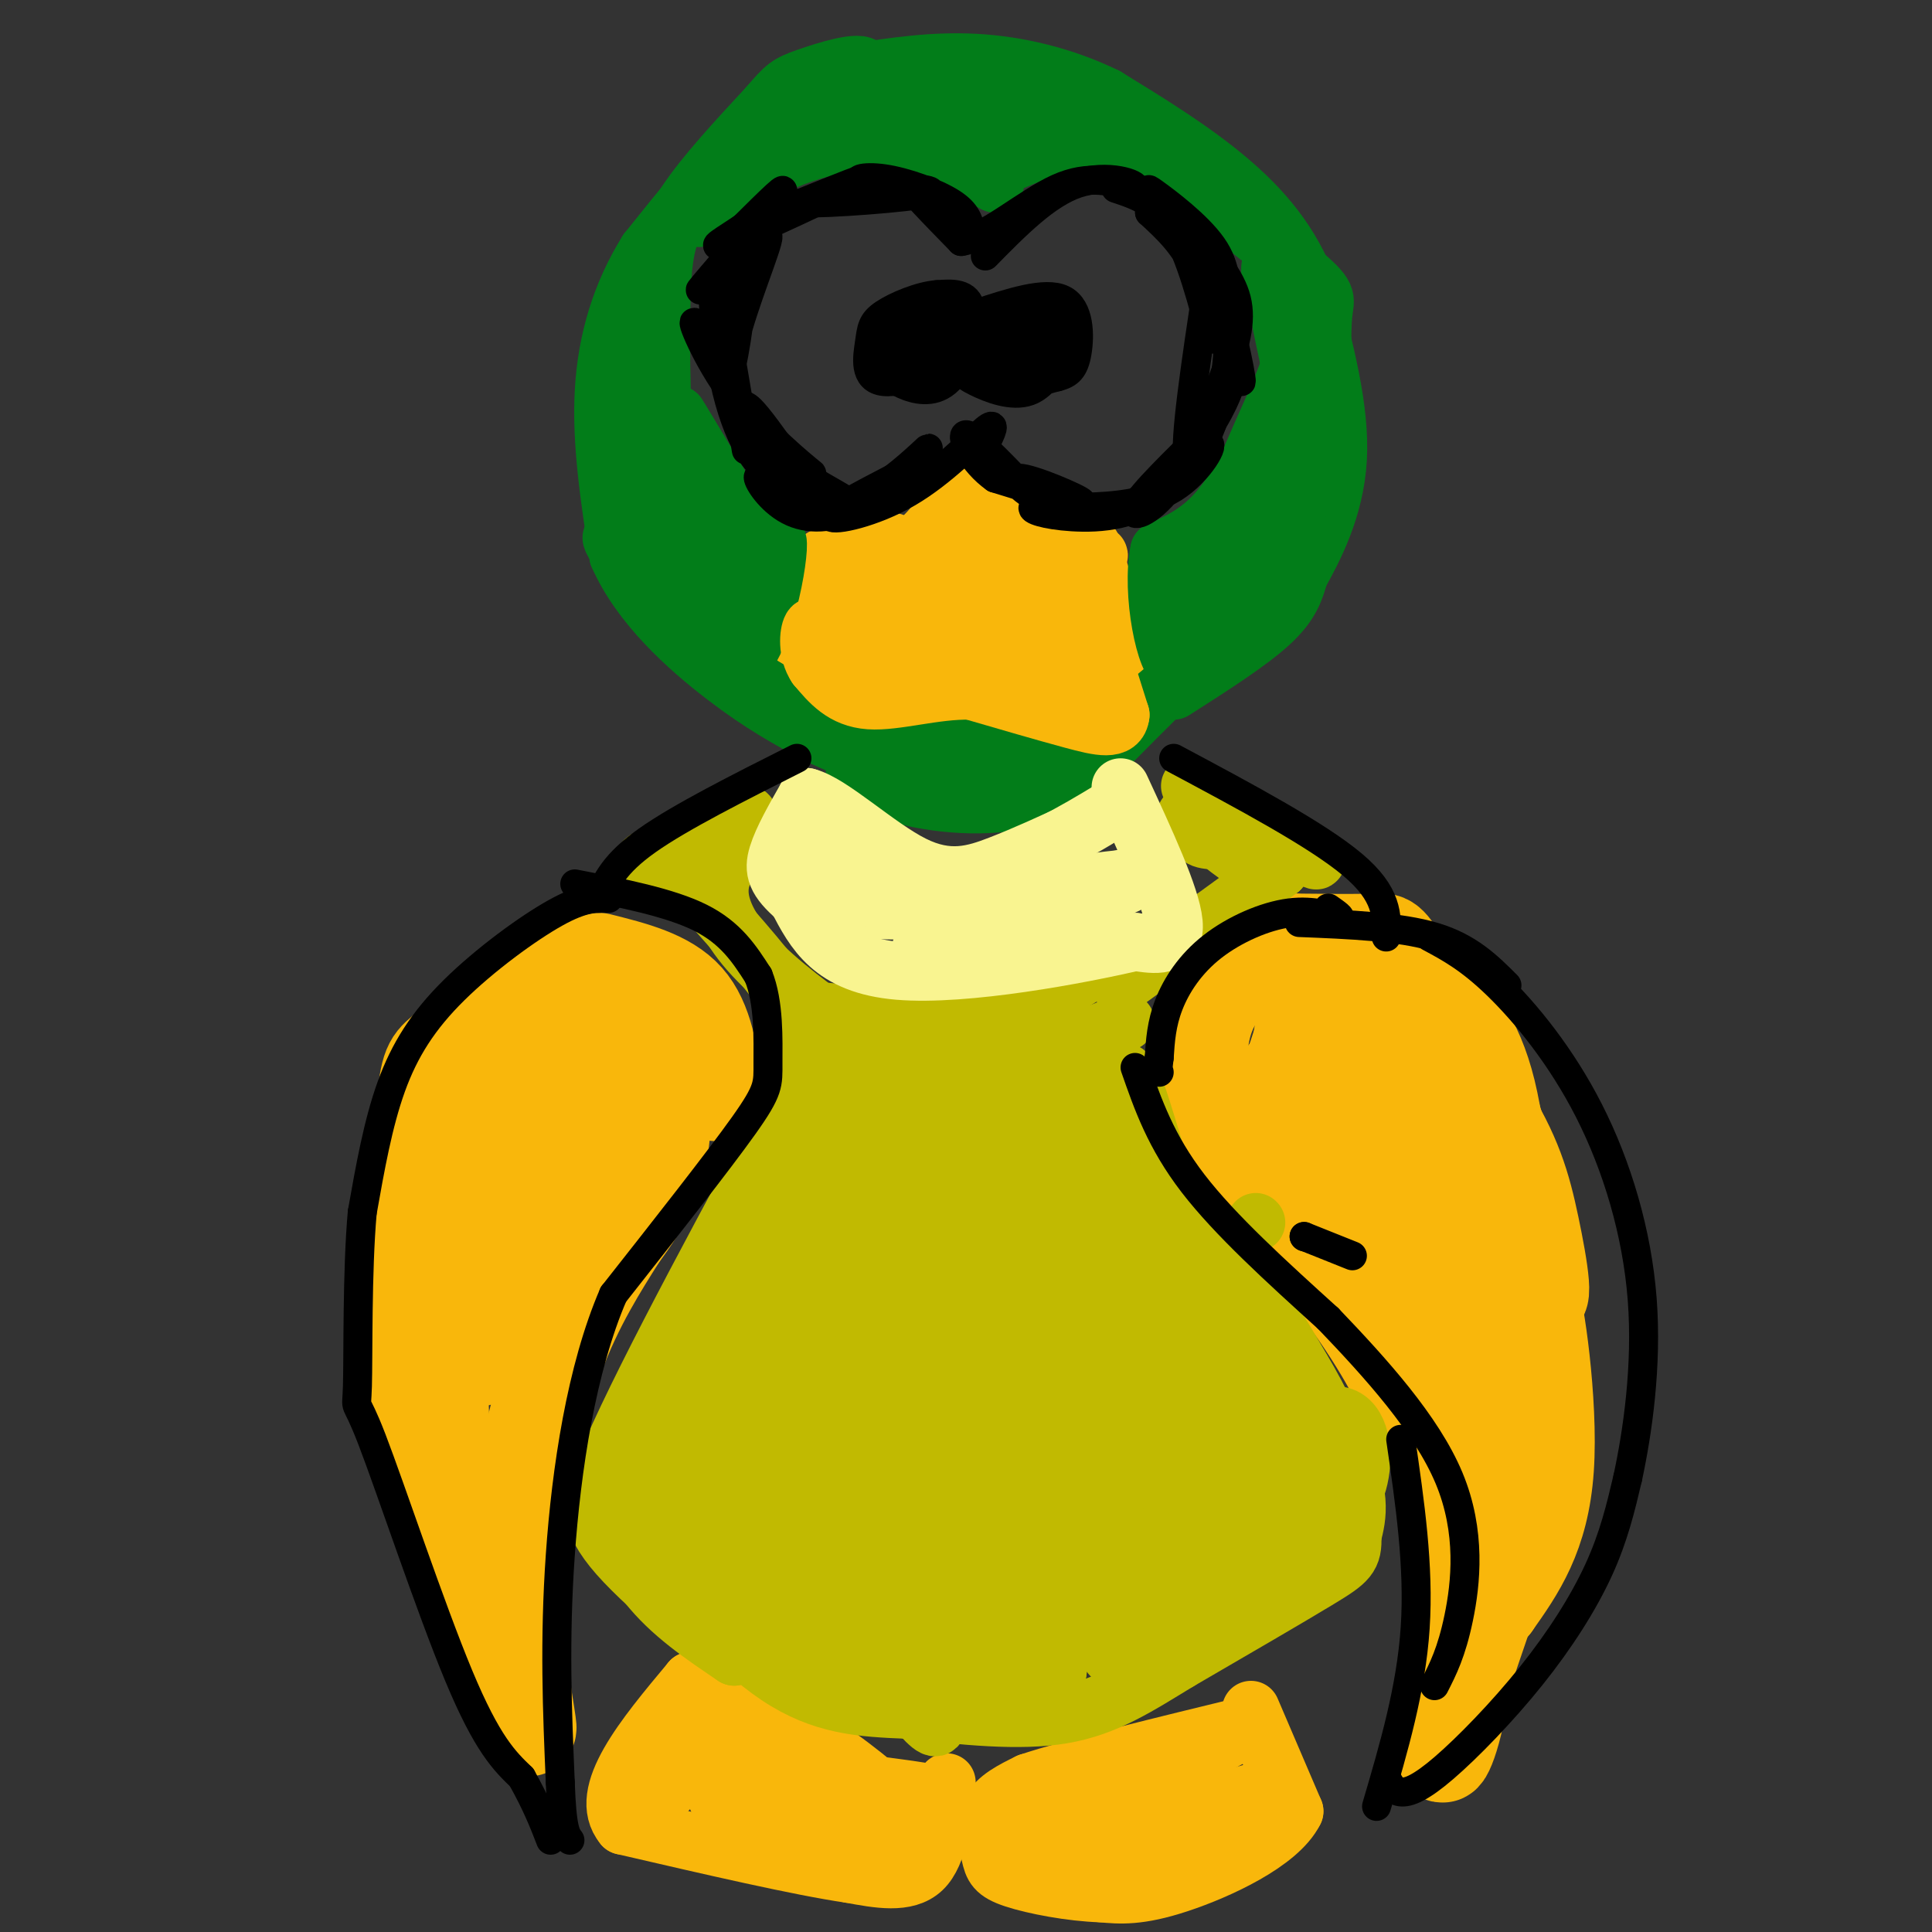 <svg viewBox='0 0 400 400' version='1.1' xmlns='http://www.w3.org/2000/svg' xmlns:xlink='http://www.w3.org/1999/xlink'><rect x="0" y="0" width="400" height="400" fill="#333333" stroke="none"/><g fill='none' stroke='#F9B70B' stroke-width='6' stroke-linecap='round' stroke-linejoin='round'><path d='M259,208c0.000,0.000 0.100,0.100 0.1,0.1'/></g>
<g fill='none' stroke='#F9B70B' stroke-width='20' stroke-linecap='round' stroke-linejoin='round'><path d='M285,223c-1.594,-3.493 -3.187,-6.985 -2,-7c1.187,-0.015 5.155,3.449 10,11c4.845,7.551 10.567,19.189 12,29c1.433,9.811 -1.422,17.795 -2,14c-0.578,-3.795 1.121,-19.370 -1,-32c-2.121,-12.630 -8.060,-22.315 -14,-32'/><path d='M288,206c1.598,-0.890 12.593,12.885 19,23c6.407,10.115 8.225,16.569 10,25c1.775,8.431 3.507,18.837 0,12c-3.507,-6.837 -12.254,-30.919 -21,-55'/><path d='M296,211c-0.799,-5.408 7.703,8.571 12,22c4.297,13.429 4.388,26.308 4,24c-0.388,-2.308 -1.254,-19.802 -4,-31c-2.746,-11.198 -7.373,-16.099 -12,-21'/><path d='M296,205c-3.754,-4.620 -7.140,-5.671 -6,-5c1.140,0.671 6.807,3.065 12,13c5.193,9.935 9.912,27.410 10,30c0.088,2.590 -4.456,-9.705 -9,-22'/><path d='M303,221c-4.167,-8.143 -10.083,-17.500 -13,-22c-2.917,-4.500 -2.833,-4.143 -6,-4c-3.167,0.143 -9.583,0.071 -16,0'/><path d='M268,195c-5.867,1.733 -12.533,6.067 -16,11c-3.467,4.933 -3.733,10.467 -4,16'/><path d='M248,222c-0.929,3.631 -1.250,4.708 5,13c6.250,8.292 19.071,23.798 27,35c7.929,11.202 10.964,18.101 14,25'/><path d='M294,295c1.500,1.333 -1.750,-7.833 -5,-17'/><path d='M281,263c9.250,17.583 18.500,35.167 22,50c3.500,14.833 1.250,26.917 -1,39'/><path d='M302,352c-1.489,9.844 -4.711,14.956 -3,8c1.711,-6.956 8.356,-25.978 15,-45'/><path d='M314,315c3.370,-8.872 4.295,-8.553 4,-18c-0.295,-9.447 -1.810,-28.659 -1,-28c0.810,0.659 3.946,21.188 3,35c-0.946,13.812 -5.973,20.906 -11,28'/><path d='M309,332c-1.624,-4.592 -0.183,-30.074 0,-44c0.183,-13.926 -0.890,-16.298 -4,-24c-3.110,-7.702 -8.256,-20.735 -8,-18c0.256,2.735 5.915,21.236 8,38c2.085,16.764 0.596,31.790 0,36c-0.596,4.210 -0.298,-2.395 0,-9'/><path d='M305,311c0.202,-8.451 0.707,-25.080 -7,-47c-7.707,-21.920 -23.625,-49.131 -23,-44c0.625,5.131 17.792,42.605 22,49c4.208,6.395 -4.544,-18.289 -10,-31c-5.456,-12.711 -7.617,-13.448 -10,-15c-2.383,-1.552 -4.988,-3.918 -2,5c2.988,8.918 11.568,29.119 13,31c1.432,1.881 -4.284,-14.560 -10,-31'/><path d='M278,228c-2.602,-8.657 -4.107,-14.800 -4,-9c0.107,5.800 1.826,23.542 3,26c1.174,2.458 1.801,-10.369 1,-21c-0.801,-10.631 -3.032,-19.065 -5,-19c-1.968,0.065 -3.675,8.629 -4,15c-0.325,6.371 0.731,10.550 1,13c0.269,2.450 -0.247,3.172 2,-2c2.247,-5.172 7.259,-16.239 6,-18c-1.259,-1.761 -8.788,5.782 -12,10c-3.212,4.218 -2.106,5.109 -1,6'/><path d='M265,229c1.000,-2.711 4.000,-12.489 5,-15c1.000,-2.511 0.000,2.244 -1,7'/><path d='M124,199c7.000,1.750 14.000,3.500 18,8c4.000,4.500 5.000,11.750 6,19'/><path d='M148,226c0.917,1.560 0.208,-4.042 -2,-9c-2.208,-4.958 -5.917,-9.274 -11,-12c-5.083,-2.726 -11.542,-3.863 -18,-5'/><path d='M117,200c-5.167,1.000 -9.083,6.000 -13,11'/><path d='M124,205c-1.667,-2.917 -3.333,-5.833 -7,-5c-3.667,0.833 -9.333,5.417 -15,10'/><path d='M102,210c-4.500,8.333 -8.250,24.167 -12,40'/><path d='M109,202c-6.267,6.022 -12.533,12.044 -16,15c-3.467,2.956 -4.133,2.844 -5,11c-0.867,8.156 -1.933,24.578 -3,41'/><path d='M128,210c1.643,0.512 3.286,1.024 5,4c1.714,2.976 3.500,8.417 4,14c0.500,5.583 -0.286,11.310 -2,16c-1.714,4.690 -4.357,8.345 -7,12'/><path d='M128,256c-3.578,5.733 -9.022,14.067 -13,25c-3.978,10.933 -6.489,24.467 -9,38'/><path d='M106,319c-0.689,14.044 2.089,30.156 3,36c0.911,5.844 -0.044,1.422 -1,-3'/><path d='M108,352c-4.467,-9.311 -15.133,-31.089 -20,-49c-4.867,-17.911 -3.933,-31.956 -3,-46'/><path d='M85,257c-1.140,-5.014 -2.491,5.450 -1,18c1.491,12.550 5.825,27.187 7,26c1.175,-1.187 -0.807,-18.196 0,-33c0.807,-14.804 4.404,-27.402 8,-40'/><path d='M99,228c0.431,10.651 -2.493,57.278 0,53c2.493,-4.278 10.402,-59.459 10,-63c-0.402,-3.541 -9.115,44.560 -9,53c0.115,8.440 9.057,-22.780 18,-54'/><path d='M118,217c-0.510,2.154 -10.787,34.540 -13,46c-2.213,11.460 3.636,1.994 9,-9c5.364,-10.994 10.241,-23.518 10,-26c-0.241,-2.482 -5.601,5.077 -10,15c-4.399,9.923 -7.838,22.210 -5,18c2.838,-4.210 11.954,-24.917 14,-29c2.046,-4.083 -2.977,8.459 -8,21'/></g>
<g fill='none' stroke='#F9B70B' stroke-width='12' stroke-linecap='round' stroke-linejoin='round'><path d='M226,113c0.000,0.000 9.000,29.000 9,29'/><path d='M235,142c-0.833,5.833 -7.417,5.917 -14,6'/><path d='M221,148c-6.000,0.500 -14.000,-1.250 -22,-3'/><path d='M199,145c-7.500,-0.833 -15.250,-1.417 -23,-2'/><path d='M176,143c-4.333,-1.167 -3.667,-3.083 -3,-5'/><path d='M177,145c-5.000,-0.917 -10.000,-1.833 -12,-4c-2.000,-2.167 -1.000,-5.583 0,-9'/><path d='M165,132c1.500,-4.667 5.250,-11.833 9,-19'/><path d='M174,113c3.578,-2.289 8.022,1.489 12,1c3.978,-0.489 7.489,-5.244 11,-10'/><path d='M197,104c1.178,-2.667 -1.378,-4.333 2,-2c3.378,2.333 12.689,8.667 22,15'/><path d='M221,117c4.667,2.556 5.333,1.444 4,0c-1.333,-1.444 -4.667,-3.222 -8,-5'/><path d='M217,112c2.554,0.210 12.938,3.236 10,3c-2.938,-0.236 -19.200,-3.733 -18,1c1.200,4.733 19.862,17.697 19,16c-0.862,-1.697 -21.246,-18.056 -24,-19c-2.754,-0.944 12.123,13.528 27,28'/><path d='M231,141c-3.163,-3.810 -24.569,-27.335 -26,-27c-1.431,0.335 17.114,24.529 17,24c-0.114,-0.529 -18.886,-25.781 -21,-26c-2.114,-0.219 12.431,24.595 14,27c1.569,2.405 -9.837,-17.599 -14,-24c-4.163,-6.401 -1.081,0.799 2,8'/><path d='M203,123c2.962,6.817 9.366,19.858 7,16c-2.366,-3.858 -13.504,-24.615 -15,-25c-1.496,-0.385 6.649,19.601 7,21c0.351,1.399 -7.091,-15.790 -9,-17c-1.909,-1.210 1.717,13.559 1,14c-0.717,0.441 -5.776,-13.445 -8,-18c-2.224,-4.555 -1.612,0.223 -1,5'/><path d='M185,119c1.200,5.363 4.699,16.270 4,14c-0.699,-2.270 -5.597,-17.717 -7,-18c-1.403,-0.283 0.687,14.598 0,15c-0.687,0.402 -4.153,-13.676 -5,-13c-0.847,0.676 0.926,16.105 0,17c-0.926,0.895 -4.550,-12.744 -6,-17c-1.450,-4.256 -0.725,0.872 0,6'/><path d='M171,123c0.045,3.866 0.156,10.532 0,9c-0.156,-1.532 -0.581,-11.261 -3,-11c-2.419,0.261 -6.834,10.513 0,12c6.834,1.487 24.917,-5.792 27,-7c2.083,-1.208 -11.833,3.655 -15,6c-3.167,2.345 4.417,2.173 12,2'/><path d='M192,134c4.112,0.399 8.391,0.396 3,1c-5.391,0.604 -20.451,1.817 -19,2c1.451,0.183 19.415,-0.662 25,-1c5.585,-0.338 -1.207,-0.169 -8,0'/></g>
<g fill='none' stroke='#027D19' stroke-width='12' stroke-linecap='round' stroke-linejoin='round'><path d='M243,143c7.833,-5.000 15.667,-10.000 20,-14c4.333,-4.000 5.167,-7.000 6,-10'/><path d='M269,119c2.978,-5.333 7.422,-13.667 8,-24c0.578,-10.333 -2.711,-22.667 -6,-35'/><path d='M271,60c-3.600,-9.800 -9.600,-16.800 -17,-23c-7.400,-6.200 -16.200,-11.600 -25,-17'/><path d='M229,20c-8.778,-4.289 -18.222,-6.511 -27,-7c-8.778,-0.489 -16.889,0.756 -25,2'/><path d='M177,15c-7.844,2.133 -14.956,6.467 -22,13c-7.044,6.533 -14.022,15.267 -21,24'/><path d='M134,52c-5.400,8.667 -8.400,18.333 -9,29c-0.600,10.667 1.200,22.333 3,34'/><path d='M128,115c4.511,10.311 14.289,19.089 22,25c7.711,5.911 13.356,8.956 19,12'/><path d='M169,152c7.489,3.644 16.711,6.756 23,8c6.289,1.244 9.644,0.622 13,0'/><path d='M205,160c5.711,-0.800 13.489,-2.800 20,-6c6.511,-3.200 11.756,-7.600 17,-12'/><path d='M242,142c4.067,-3.289 5.733,-5.511 2,-2c-3.733,3.511 -12.867,12.756 -22,22'/><path d='M222,162c-8.583,4.631 -19.042,5.208 -28,4c-8.958,-1.208 -16.417,-4.202 -17,-6c-0.583,-1.798 5.708,-2.399 12,-3'/><path d='M189,157c6.711,-1.133 17.489,-2.467 18,-3c0.511,-0.533 -9.244,-0.267 -19,0'/><path d='M188,154c-8.556,-1.733 -20.444,-6.067 -30,-12c-9.556,-5.933 -16.778,-13.467 -24,-21'/><path d='M134,121c-6.133,-6.422 -9.467,-11.978 -6,-9c3.467,2.978 13.733,14.489 24,26'/><path d='M152,138c6.179,-3.048 9.625,-23.667 9,-26c-0.625,-2.333 -5.321,13.619 -7,18c-1.679,4.381 -0.339,-2.810 1,-10'/><path d='M155,120c1.203,-5.739 3.709,-15.088 2,-12c-1.709,3.088 -7.633,18.611 -11,18c-3.367,-0.611 -4.176,-17.357 -5,-22c-0.824,-4.643 -1.664,2.816 -1,8c0.664,5.184 2.832,8.092 5,11'/><path d='M145,123c-2.589,-8.467 -11.560,-35.136 -9,-37c2.560,-1.864 16.651,21.075 18,23c1.349,1.925 -10.043,-17.164 -13,-22c-2.957,-4.836 2.522,4.582 8,14'/><path d='M149,101c2.494,3.675 4.730,5.861 3,7c-1.730,1.139 -7.427,1.230 -12,-8c-4.573,-9.230 -8.021,-27.780 -8,-27c0.021,0.780 3.510,20.890 7,41'/><path d='M139,114c0.417,7.476 -2.042,5.667 -3,-10c-0.958,-15.667 -0.417,-45.190 0,-51c0.417,-5.810 0.708,12.095 1,30'/><path d='M137,83c0.060,0.560 -0.292,-13.042 0,-22c0.292,-8.958 1.226,-13.274 5,-19c3.774,-5.726 10.387,-12.863 17,-20'/><path d='M159,22c3.595,-4.179 4.083,-4.625 8,-6c3.917,-1.375 11.262,-3.679 12,-2c0.738,1.679 -5.131,7.339 -11,13'/><path d='M168,27c-2.988,2.452 -4.958,2.083 -3,1c1.958,-1.083 7.845,-2.881 9,-3c1.155,-0.119 -2.423,1.440 -6,3'/><path d='M168,28c-6.750,4.893 -20.625,15.625 -23,17c-2.375,1.375 6.750,-6.607 16,-11c9.250,-4.393 18.625,-5.196 28,-6'/><path d='M189,28c7.550,0.609 12.426,5.132 9,5c-3.426,-0.132 -15.153,-4.920 -16,-6c-0.847,-1.080 9.187,1.549 15,4c5.813,2.451 7.407,4.726 9,7'/><path d='M206,38c-4.452,-2.179 -20.083,-11.125 -20,-13c0.083,-1.875 15.881,3.321 19,4c3.119,0.679 -6.440,-3.161 -16,-7'/><path d='M189,22c7.111,-0.733 32.889,0.933 40,3c7.111,2.067 -4.444,4.533 -16,7'/><path d='M213,32c-4.364,1.880 -7.273,3.081 -6,2c1.273,-1.081 6.727,-4.445 11,-6c4.273,-1.555 7.364,-1.301 11,0c3.636,1.301 7.818,3.651 12,6'/><path d='M241,34c7.893,5.583 21.625,16.542 28,22c6.375,5.458 5.393,5.417 5,9c-0.393,3.583 -0.196,10.792 0,18'/><path d='M274,83c-0.044,7.200 -0.156,16.200 -2,12c-1.844,-4.200 -5.422,-21.600 -9,-39'/><path d='M263,56c-0.287,-4.465 3.495,3.873 5,11c1.505,7.127 0.733,13.044 1,17c0.267,3.956 1.572,5.950 -2,12c-3.572,6.050 -12.021,16.157 -13,14c-0.979,-2.157 5.510,-16.579 12,-31'/><path d='M266,79c2.619,-6.881 3.167,-8.583 1,-3c-2.167,5.583 -7.048,18.452 -12,26c-4.952,7.548 -9.976,9.774 -15,12'/><path d='M240,114c-1.774,8.571 1.292,24.000 4,24c2.708,0.000 5.060,-15.429 6,-21c0.940,-5.571 0.470,-1.286 0,3'/><path d='M250,120c-1.921,5.955 -6.723,19.344 -2,17c4.723,-2.344 18.973,-20.421 20,-24c1.027,-3.579 -11.168,7.340 -18,14c-6.832,6.660 -8.301,9.062 -1,3c7.301,-6.062 23.372,-20.589 25,-23c1.628,-2.411 -11.186,7.295 -24,17'/><path d='M250,124c1.156,-2.467 16.044,-17.133 19,-20c2.956,-2.867 -6.022,6.067 -15,15'/></g>
<g fill='none' stroke='#F9B70B' stroke-width='12' stroke-linecap='round' stroke-linejoin='round'><path d='M226,129c0.000,0.000 6.000,19.000 6,19'/><path d='M232,148c-0.356,3.444 -4.244,2.556 -10,1c-5.756,-1.556 -13.378,-3.778 -21,-6'/><path d='M201,143c-7.444,-0.178 -15.556,2.378 -21,2c-5.444,-0.378 -8.222,-3.689 -11,-7'/><path d='M169,138c-2.022,-3.000 -1.578,-7.000 -1,-8c0.578,-1.000 1.289,1.000 2,3'/><path d='M259,354c0.000,0.000 9.000,21.000 9,21'/><path d='M268,375c-3.222,6.511 -15.778,12.289 -24,15c-8.222,2.711 -12.111,2.356 -16,2'/><path d='M228,392c-6.274,-0.191 -13.960,-1.670 -18,-3c-4.040,-1.330 -4.434,-2.512 -5,-5c-0.566,-2.488 -1.305,-6.282 0,-9c1.305,-2.718 4.652,-4.359 8,-6'/><path d='M213,369c9.000,-3.000 27.500,-7.500 46,-12'/><path d='M259,357c-3.119,3.155 -33.917,17.042 -34,21c-0.083,3.958 30.548,-2.012 36,-3c5.452,-0.988 -14.274,3.006 -34,7'/><path d='M227,382c5.303,-2.474 35.562,-12.160 33,-11c-2.562,1.160 -37.944,13.167 -40,13c-2.056,-0.167 29.216,-12.506 30,-14c0.784,-1.494 -28.919,7.859 -36,10c-7.081,2.141 8.459,-2.929 24,-8'/><path d='M238,372c-2.476,0.321 -20.667,5.125 -25,6c-4.333,0.875 5.190,-2.179 8,-3c2.810,-0.821 -1.095,0.589 -5,2'/><path d='M196,369c-0.833,7.417 -1.667,14.833 -5,18c-3.333,3.167 -9.167,2.083 -15,1'/><path d='M176,388c-10.333,-1.500 -28.667,-5.750 -47,-10'/><path d='M129,378c-5.500,-6.667 4.250,-18.333 14,-30'/><path d='M143,348c12.667,1.378 37.333,19.822 43,26c5.667,6.178 -7.667,0.089 -21,-6'/><path d='M165,368c4.765,-0.023 27.176,2.919 26,3c-1.176,0.081 -25.939,-2.699 -29,-2c-3.061,0.699 15.582,4.878 23,7c7.418,2.122 3.613,2.187 -6,1c-9.613,-1.187 -25.032,-3.625 -26,-4c-0.968,-0.375 12.516,1.312 26,3'/><path d='M179,376c9.082,1.153 18.786,2.534 9,2c-9.786,-0.534 -39.061,-2.983 -38,-4c1.061,-1.017 32.460,-0.603 33,0c0.540,0.603 -29.778,1.393 -34,-1c-4.222,-2.393 17.651,-7.969 22,-9c4.349,-1.031 -8.825,2.485 -22,6'/><path d='M149,370c1.799,-2.818 17.297,-12.863 16,-13c-1.297,-0.137 -19.389,9.635 -22,11c-2.611,1.365 10.259,-5.675 13,-9c2.741,-3.325 -4.647,-2.934 -10,1c-5.353,3.934 -8.672,11.410 -8,11c0.672,-0.410 5.336,-8.705 10,-17'/><path d='M148,354c-0.616,-1.663 -7.155,2.678 -11,7c-3.845,4.322 -4.997,8.625 -3,7c1.997,-1.625 7.142,-9.179 8,-10c0.858,-0.821 -2.571,5.089 -6,11'/></g>
<g fill='none' stroke='#C1BA01' stroke-width='12' stroke-linecap='round' stroke-linejoin='round'><path d='M260,253c0.000,0.000 0.100,0.100 0.1,0.1'/><path d='M234,253c15.640,20.931 31.279,41.863 27,34c-4.279,-7.863 -28.477,-44.520 -28,-42c0.477,2.520 25.628,44.217 28,46c2.372,1.783 -18.037,-36.348 -24,-47c-5.963,-10.652 2.518,6.174 11,23'/><path d='M248,267c8.778,14.144 25.222,38.003 20,28c-5.222,-10.003 -32.111,-53.867 -30,-52c2.111,1.867 33.222,49.464 34,52c0.778,2.536 -28.778,-39.990 -34,-48c-5.222,-8.010 13.889,18.495 33,45'/><path d='M271,292c-1.383,-3.523 -21.340,-34.831 -23,-39c-1.660,-4.169 14.976,18.801 23,33c8.024,14.199 7.435,19.628 4,15c-3.435,-4.628 -9.718,-19.314 -16,-34'/><path d='M259,267c1.378,0.711 12.822,19.489 18,31c5.178,11.511 4.089,15.756 3,20'/><path d='M280,318c0.200,4.356 -0.800,5.244 -7,9c-6.200,3.756 -17.600,10.378 -29,17'/><path d='M244,344c-8.422,5.133 -14.978,9.467 -24,11c-9.022,1.533 -20.511,0.267 -32,-1'/><path d='M188,354c-9.644,-0.378 -17.756,-0.822 -27,-7c-9.244,-6.178 -19.622,-18.089 -30,-30'/><path d='M131,317c-4.800,-2.889 -1.800,4.889 3,11c4.800,6.111 11.400,10.556 18,15'/><path d='M152,343c-2.356,-1.667 -17.244,-13.333 -24,-21c-6.756,-7.667 -5.378,-11.333 -4,-15'/><path d='M124,307c5.500,-14.667 21.250,-43.833 37,-73'/><path d='M161,234c7.222,-16.156 6.778,-20.044 3,-26c-3.778,-5.956 -10.889,-13.978 -18,-22'/><path d='M146,186c-6.178,-4.756 -12.622,-5.644 -13,-7c-0.378,-1.356 5.311,-3.178 11,-5'/><path d='M144,174c4.583,-2.738 10.542,-7.083 11,-5c0.458,2.083 -4.583,10.595 -6,13c-1.417,2.405 0.792,-1.298 3,-5'/><path d='M152,177c-0.488,0.345 -3.208,3.708 -3,8c0.208,4.292 3.345,9.512 9,15c5.655,5.488 13.827,11.244 22,17'/><path d='M180,217c8.833,3.524 19.917,3.833 30,2c10.083,-1.833 19.167,-5.810 22,-7c2.833,-1.190 -0.583,0.405 -4,2'/><path d='M228,214c-7.524,0.833 -24.333,1.917 -37,1c-12.667,-0.917 -21.190,-3.833 -23,-5c-1.810,-1.167 3.095,-0.583 8,0'/><path d='M176,210c6.622,0.489 19.178,1.711 29,0c9.822,-1.711 16.911,-6.356 24,-11'/><path d='M229,199c5.500,-1.833 7.250,-0.917 9,0'/><path d='M232,204c0.000,0.000 33.000,-24.000 33,-24'/><path d='M265,180c0.467,-7.867 -14.867,-15.533 -18,-17c-3.133,-1.467 5.933,3.267 15,8'/><path d='M262,171c5.745,3.454 12.608,8.087 10,7c-2.608,-1.087 -14.688,-7.896 -17,-8c-2.312,-0.104 5.143,6.498 7,9c1.857,2.502 -1.885,0.904 -6,-2c-4.115,-2.904 -8.604,-7.116 -10,-8c-1.396,-0.884 0.302,1.558 2,4'/><path d='M248,173c0.833,0.833 1.917,0.917 3,1'/><path d='M225,224c-1.294,-4.481 -2.589,-8.962 1,-3c3.589,5.962 12.060,22.367 15,27c2.940,4.633 0.349,-2.508 -2,-10c-2.349,-7.492 -4.455,-15.336 -6,-16c-1.545,-0.664 -2.527,5.853 -1,18c1.527,12.147 5.565,29.924 5,26c-0.565,-3.924 -5.733,-29.550 -8,-38c-2.267,-8.450 -1.634,0.275 -1,9'/><path d='M228,237c-0.041,15.621 0.357,50.173 0,43c-0.357,-7.173 -1.469,-56.071 -4,-52c-2.531,4.071 -6.483,61.112 -7,59c-0.517,-2.112 2.399,-63.376 0,-66c-2.399,-2.624 -10.114,53.393 -12,69c-1.886,15.607 2.057,-9.197 6,-34'/><path d='M211,256c4.129,-20.060 11.452,-53.210 6,-38c-5.452,15.210 -23.679,78.780 -24,76c-0.321,-2.780 17.265,-71.910 15,-72c-2.265,-0.090 -24.379,68.860 -26,73c-1.621,4.140 17.251,-56.532 22,-75c4.749,-18.468 -4.626,5.266 -14,29'/><path d='M190,249c-7.406,18.221 -18.922,49.275 -16,42c2.922,-7.275 20.282,-52.877 24,-66c3.718,-13.123 -6.205,6.235 -16,31c-9.795,24.765 -19.460,54.937 -14,41c5.460,-13.937 26.047,-71.983 25,-74c-1.047,-2.017 -23.728,51.995 -32,71c-8.272,19.005 -2.136,3.002 4,-13'/><path d='M165,281c7.749,-20.625 25.120,-65.689 20,-58c-5.120,7.689 -32.732,68.131 -34,71c-1.268,2.869 23.807,-51.833 31,-71c7.193,-19.167 -3.495,-2.797 -15,23c-11.505,25.797 -23.828,61.022 -21,54c2.828,-7.022 20.808,-56.292 27,-74c6.192,-17.708 0.596,-3.854 -5,10'/><path d='M168,236c-7.664,18.241 -24.323,58.842 -22,55c2.323,-3.842 23.628,-52.129 27,-63c3.372,-10.871 -11.189,15.673 -21,38c-9.811,22.327 -14.872,40.436 -11,34c3.872,-6.436 16.677,-37.416 18,-43c1.323,-5.584 -8.836,14.227 -14,28c-5.164,13.773 -5.333,21.506 -5,24c0.333,2.494 1.166,-0.253 2,-3'/><path d='M142,306c2.904,-7.511 9.164,-24.789 9,-27c-0.164,-2.211 -6.751,10.644 -10,19c-3.249,8.356 -3.161,12.213 -2,14c1.161,1.787 3.396,1.502 5,0c1.604,-1.502 2.576,-4.223 1,-9c-1.576,-4.777 -5.701,-11.610 -5,-6c0.701,5.610 6.227,23.664 6,25c-0.227,1.336 -6.208,-14.047 -9,-19c-2.792,-4.953 -2.396,0.523 -2,6'/><path d='M135,309c2.545,6.201 9.906,18.704 9,17c-0.906,-1.704 -10.079,-17.614 -12,-18c-1.921,-0.386 3.411,14.751 6,21c2.589,6.249 2.437,3.608 4,4c1.563,0.392 4.842,3.816 3,-2c-1.842,-5.816 -8.804,-20.874 -5,-18c3.804,2.874 18.372,23.678 23,30c4.628,6.322 -0.686,-1.839 -6,-10'/><path d='M157,333c-4.481,-8.413 -12.682,-24.446 -9,-18c3.682,6.446 19.249,35.371 19,32c-0.249,-3.371 -16.314,-39.038 -13,-38c3.314,1.038 26.008,38.779 27,40c0.992,1.221 -19.716,-34.080 -23,-41c-3.284,-6.920 10.858,14.540 25,36'/><path d='M183,344c-0.534,-2.939 -14.369,-28.287 -23,-41c-8.631,-12.713 -12.059,-12.793 -5,0c7.059,12.793 24.605,38.458 33,49c8.395,10.542 7.639,5.960 0,-11c-7.639,-16.960 -22.161,-46.299 -20,-42c2.161,4.299 21.005,42.234 27,51c5.995,8.766 -0.859,-11.638 -7,-26c-6.141,-14.362 -11.571,-22.681 -17,-31'/><path d='M171,293c5.881,11.628 29.084,56.197 29,53c-0.084,-3.197 -23.456,-54.161 -23,-56c0.456,-1.839 24.741,45.445 33,58c8.259,12.555 0.493,-9.620 -9,-28c-9.493,-18.380 -20.712,-32.966 -18,-28c2.712,4.966 19.356,29.483 36,54'/><path d='M219,346c-3.849,-8.992 -31.472,-58.472 -30,-58c1.472,0.472 32.038,50.897 34,51c1.962,0.103 -24.680,-50.117 -26,-53c-1.320,-2.883 22.683,41.570 31,54c8.317,12.430 0.948,-7.163 -5,-22c-5.948,-14.837 -10.474,-24.919 -15,-35'/><path d='M208,283c3.249,6.504 18.872,40.265 26,54c7.128,13.735 5.761,7.443 -1,-11c-6.761,-18.443 -18.917,-49.037 -20,-51c-1.083,-1.963 8.906,24.706 16,39c7.094,14.294 11.293,16.213 15,21c3.707,4.787 6.921,12.443 0,-4c-6.921,-16.443 -23.977,-56.984 -25,-62c-1.023,-5.016 13.989,25.492 29,56'/><path d='M248,325c-3.147,-9.910 -25.513,-62.683 -23,-60c2.513,2.683 29.905,60.824 31,59c1.095,-1.824 -24.109,-63.613 -24,-66c0.109,-2.387 25.529,54.626 30,60c4.471,5.374 -12.008,-40.893 -18,-57c-5.992,-16.107 -1.496,-2.053 3,12'/><path d='M247,273c5.643,12.935 18.252,39.271 21,42c2.748,2.729 -4.363,-18.150 -11,-33c-6.637,-14.850 -12.801,-23.670 -9,-13c3.801,10.670 17.565,40.829 26,44c8.435,3.171 11.540,-20.646 2,-20c-9.540,0.646 -31.726,25.756 -37,34c-5.274,8.244 6.363,-0.378 18,-9'/><path d='M257,318c8.033,-4.665 19.115,-11.827 15,-9c-4.115,2.827 -23.427,15.642 -25,18c-1.573,2.358 14.592,-5.741 24,-11c9.408,-5.259 12.058,-7.678 2,-2c-10.058,5.678 -32.823,19.452 -37,21c-4.177,1.548 10.235,-9.129 13,-11c2.765,-1.871 -6.118,5.065 -15,12'/><path d='M234,336c-2.333,2.167 -0.667,1.583 1,1'/></g>
<g fill='none' stroke='#F9F490' stroke-width='12' stroke-linecap='round' stroke-linejoin='round'><path d='M232,163c5.250,11.333 10.500,22.667 11,28c0.500,5.333 -3.750,4.667 -8,4'/><path d='M235,195c-11.200,2.622 -35.200,7.178 -49,6c-13.800,-1.178 -17.400,-8.089 -21,-15'/><path d='M165,186c-4.422,-3.800 -4.978,-5.800 -4,-9c0.978,-3.200 3.489,-7.600 6,-12'/><path d='M167,165c5.024,1.226 14.583,10.292 22,14c7.417,3.708 12.690,2.060 18,0c5.310,-2.060 10.655,-4.530 16,-7'/><path d='M223,172c5.509,-2.984 11.281,-6.944 8,-5c-3.281,1.944 -15.614,9.793 -26,13c-10.386,3.207 -18.825,1.774 -16,2c2.825,0.226 16.912,2.113 31,4'/><path d='M220,186c9.385,-0.548 17.349,-3.917 13,-4c-4.349,-0.083 -21.011,3.121 -31,6c-9.989,2.879 -13.306,5.431 -3,3c10.306,-2.431 34.236,-9.847 33,-9c-1.236,0.847 -27.639,9.956 -37,13c-9.361,3.044 -1.681,0.022 6,-3'/><path d='M201,192c5.816,-1.484 17.356,-3.695 11,-4c-6.356,-0.305 -30.608,1.295 -33,0c-2.392,-1.295 17.076,-5.485 20,-6c2.924,-0.515 -10.695,2.647 -17,3c-6.305,0.353 -5.297,-2.101 -5,-4c0.297,-1.899 -0.116,-3.241 2,-3c2.116,0.241 6.762,2.065 9,4c2.238,1.935 2.068,3.981 1,5c-1.068,1.019 -3.034,1.009 -5,1'/><path d='M184,188c-3.929,-4.631 -11.250,-16.708 -13,-17c-1.750,-0.292 2.071,11.202 3,14c0.929,2.798 -1.036,-3.101 -3,-9'/></g>
<g fill='none' stroke='#000000' stroke-width='6' stroke-linecap='round' stroke-linejoin='round'><path d='M202,74c2.583,2.167 5.167,4.333 8,5c2.833,0.667 5.917,-0.167 9,-1'/><path d='M219,78c2.262,-0.595 3.417,-1.583 4,-5c0.583,-3.417 0.595,-9.262 -3,-11c-3.595,-1.738 -10.798,0.631 -18,3'/><path d='M202,65c-3.783,2.263 -4.240,6.421 -4,9c0.240,2.579 1.178,3.581 4,5c2.822,1.419 7.530,3.257 11,2c3.470,-1.257 5.704,-5.608 7,-9c1.296,-3.392 1.656,-5.826 0,-7c-1.656,-1.174 -5.328,-1.087 -9,-1'/><path d='M211,64c-3.149,1.270 -6.522,4.945 -5,7c1.522,2.055 7.938,2.488 11,2c3.062,-0.488 2.769,-1.899 2,-4c-0.769,-2.101 -2.016,-4.892 -5,-4c-2.984,0.892 -7.707,5.466 -8,8c-0.293,2.534 3.844,3.028 6,1c2.156,-2.028 2.330,-6.580 1,-7c-1.330,-0.420 -4.165,3.290 -7,7'/><path d='M206,74c0.767,0.024 6.183,-3.415 7,-5c0.817,-1.585 -2.966,-1.315 -6,0c-3.034,1.315 -5.319,3.673 -6,5c-0.681,1.327 0.243,1.621 3,1c2.757,-0.621 7.347,-2.156 6,-3c-1.347,-0.844 -8.632,-0.996 -12,0c-3.368,0.996 -2.819,3.142 -1,4c1.819,0.858 4.910,0.429 8,0'/><path d='M182,76c1.679,1.518 3.357,3.036 6,4c2.643,0.964 6.250,1.375 9,-2c2.750,-3.375 4.643,-10.536 4,-14c-0.643,-3.464 -3.821,-3.232 -7,-3'/><path d='M194,61c-3.418,0.228 -8.463,2.297 -11,4c-2.537,1.703 -2.567,3.039 -3,6c-0.433,2.961 -1.271,7.546 3,8c4.271,0.454 13.650,-3.224 17,-6c3.350,-2.776 0.671,-4.650 -2,-6c-2.671,-1.350 -5.336,-2.175 -8,-3'/><path d='M190,64c-2.285,0.147 -3.996,2.014 -5,5c-1.004,2.986 -1.300,7.093 1,8c2.300,0.907 7.196,-1.384 9,-3c1.804,-1.616 0.516,-2.557 -1,-3c-1.516,-0.443 -3.260,-0.388 -5,1c-1.740,1.388 -3.474,4.110 -2,5c1.474,0.890 6.158,-0.050 7,-2c0.842,-1.950 -2.158,-4.910 -4,-5c-1.842,-0.090 -2.526,2.688 -2,4c0.526,1.312 2.263,1.156 4,1'/><path d='M192,75c0.667,-1.133 0.333,-4.467 0,-5c-0.333,-0.533 -0.667,1.733 -1,4'/><path d='M231,39c4.673,1.542 9.345,3.083 13,10c3.655,6.917 6.292,19.208 7,21c0.708,1.792 -0.512,-6.917 -3,-13c-2.488,-6.083 -6.244,-9.542 -10,-13'/><path d='M238,44c0.683,-1.281 7.389,2.018 12,11c4.611,8.982 7.126,23.649 7,24c-0.126,0.351 -2.893,-13.614 -6,-22c-3.107,-8.386 -6.553,-11.193 -10,-14'/><path d='M241,43c-2.684,-3.351 -4.394,-4.729 -2,-3c2.394,1.729 8.893,6.566 12,11c3.107,4.434 2.823,8.467 3,13c0.177,4.533 0.817,9.567 -1,17c-1.817,7.433 -6.091,17.267 -7,14c-0.909,-3.267 1.545,-19.633 4,-36'/><path d='M250,59c0.242,-7.573 -1.152,-8.504 0,-7c1.152,1.504 4.850,5.445 6,10c1.150,4.555 -0.248,9.726 -3,17c-2.752,7.274 -6.856,16.651 -11,22c-4.144,5.349 -8.327,6.671 -7,4c1.327,-2.671 8.163,-9.336 15,-16'/><path d='M250,89c3.674,-5.395 5.357,-10.882 4,-8c-1.357,2.882 -5.756,14.133 -12,20c-6.244,5.867 -14.335,6.349 -20,6c-5.665,-0.349 -8.904,-1.528 -8,-2c0.904,-0.472 5.952,-0.236 11,0'/><path d='M225,105c5.166,-0.172 12.581,-0.603 18,-4c5.419,-3.397 8.844,-9.761 7,-9c-1.844,0.761 -8.955,8.646 -15,12c-6.045,3.354 -11.022,2.177 -16,1'/><path d='M219,105c-5.274,-1.560 -10.458,-5.958 -8,-6c2.458,-0.042 12.560,4.274 13,5c0.440,0.726 -8.780,-2.137 -18,-5'/><path d='M206,99c-4.667,-3.267 -7.333,-8.933 -6,-9c1.333,-0.067 6.667,5.467 12,11'/><path d='M204,92c1.256,-2.542 2.512,-5.083 0,-3c-2.512,2.083 -8.792,8.792 -16,13c-7.208,4.208 -15.345,5.917 -16,5c-0.655,-0.917 6.173,-4.458 13,-8'/><path d='M185,99c4.175,-3.200 8.113,-7.200 7,-6c-1.113,1.200 -7.278,7.600 -13,11c-5.722,3.400 -11.002,3.800 -15,2c-3.998,-1.800 -6.714,-5.800 -7,-7c-0.286,-1.200 1.857,0.400 4,2'/><path d='M161,101c5.155,1.697 16.041,4.939 16,4c-0.041,-0.939 -11.011,-6.061 -17,-11c-5.989,-4.939 -6.997,-9.697 -6,-10c0.997,-0.303 3.998,3.848 7,8'/><path d='M161,92c3.466,3.238 8.630,7.332 7,6c-1.630,-1.332 -10.054,-8.089 -16,-16c-5.946,-7.911 -9.413,-16.974 -8,-15c1.413,1.974 7.707,14.987 14,28'/><path d='M158,95c0.861,3.659 -3.986,-1.195 -7,-12c-3.014,-10.805 -4.196,-27.563 -3,-25c1.196,2.563 4.770,24.447 6,32c1.230,7.553 0.115,0.777 -1,-6'/><path d='M153,84c-0.932,-2.352 -2.764,-5.232 -1,-13c1.764,-7.768 7.122,-20.422 7,-22c-0.122,-1.578 -5.725,7.921 -8,16c-2.275,8.079 -1.221,14.737 0,12c1.221,-2.737 2.611,-14.868 4,-27'/><path d='M155,50c2.364,-6.541 6.273,-9.392 3,-5c-3.273,4.392 -13.727,16.029 -13,15c0.727,-1.029 12.636,-14.722 16,-19c3.364,-4.278 -1.818,0.861 -7,6'/><path d='M154,47c-3.440,2.369 -8.542,5.292 -3,3c5.542,-2.292 21.726,-9.798 26,-12c4.274,-2.202 -3.363,0.899 -11,4'/><path d='M166,42c4.908,0.255 22.677,-1.109 26,-2c3.323,-0.891 -7.800,-1.311 -12,-2c-4.200,-0.689 -1.477,-1.647 3,-1c4.477,0.647 10.708,2.899 14,5c3.292,2.101 3.646,4.050 4,6'/><path d='M201,48c-2.489,-1.556 -10.711,-8.444 -12,-9c-1.289,-0.556 4.356,5.222 10,11'/><path d='M199,50c5.289,-0.733 13.511,-8.067 20,-11c6.489,-2.933 11.244,-1.467 16,0'/><path d='M235,39c0.667,-0.889 -5.667,-3.111 -12,-1c-6.333,2.111 -12.667,8.556 -19,15'/><path d='M119,183c9.833,1.917 19.667,3.833 26,7c6.333,3.167 9.167,7.583 12,12'/><path d='M157,202c2.286,5.571 2.000,13.500 2,18c0.000,4.500 0.286,5.571 -5,13c-5.286,7.429 -16.143,21.214 -27,35'/><path d='M127,268c-6.644,15.356 -9.756,36.244 -11,54c-1.244,17.756 -0.622,32.378 0,47'/><path d='M116,369c0.333,9.833 1.167,10.917 2,12'/><path d='M126,186c-2.625,-0.101 -5.250,-0.202 -11,3c-5.750,3.202 -14.625,9.708 -21,16c-6.375,6.292 -10.250,12.369 -13,20c-2.750,7.631 -4.375,16.815 -6,26'/><path d='M75,251c-1.091,12.223 -0.818,29.781 -1,36c-0.182,6.219 -0.818,1.097 3,11c3.818,9.903 12.091,34.829 18,49c5.909,14.171 9.455,17.585 13,21'/><path d='M108,368c3.167,5.667 4.583,9.333 6,13'/><path d='M275,188c1.561,1.093 3.123,2.185 2,2c-1.123,-0.185 -4.930,-1.648 -10,-1c-5.070,0.648 -11.404,3.405 -16,7c-4.596,3.595 -7.456,8.027 -9,12c-1.544,3.973 -1.772,7.486 -2,11'/><path d='M240,219c-0.333,2.333 -0.167,2.667 0,3'/><path d='M270,256c0.000,0.000 0.100,0.100 0.1,0.1'/><path d='M270,256c0.000,0.000 10.000,4.000 10,4'/><path d='M235,221c2.667,7.667 5.333,15.333 12,24c6.667,8.667 17.333,18.333 28,28'/><path d='M275,273c9.810,10.238 20.333,21.833 25,33c4.667,11.167 3.476,21.905 2,29c-1.476,7.095 -3.238,10.548 -5,14'/><path d='M290,298c1.917,13.167 3.833,26.333 3,39c-0.833,12.667 -4.417,24.833 -8,37'/><path d='M287,368c0.692,1.404 1.384,2.807 3,3c1.616,0.193 4.155,-0.825 9,-5c4.845,-4.175 11.997,-11.509 18,-19c6.003,-7.491 10.858,-15.140 14,-22c3.142,-6.860 4.571,-12.930 6,-19'/><path d='M337,306c2.016,-9.338 4.056,-23.183 3,-37c-1.056,-13.817 -5.207,-27.604 -11,-39c-5.793,-11.396 -13.226,-20.399 -19,-26c-5.774,-5.601 -9.887,-7.801 -14,-10'/><path d='M312,204c-3.917,-3.917 -7.833,-7.833 -15,-10c-7.167,-2.167 -17.583,-2.583 -28,-3'/><path d='M243,157c14.833,7.917 29.667,15.833 37,22c7.333,6.167 7.167,10.583 7,15'/><path d='M165,157c-12.083,6.083 -24.167,12.167 -31,17c-6.833,4.833 -8.417,8.417 -10,12'/></g>
</svg>